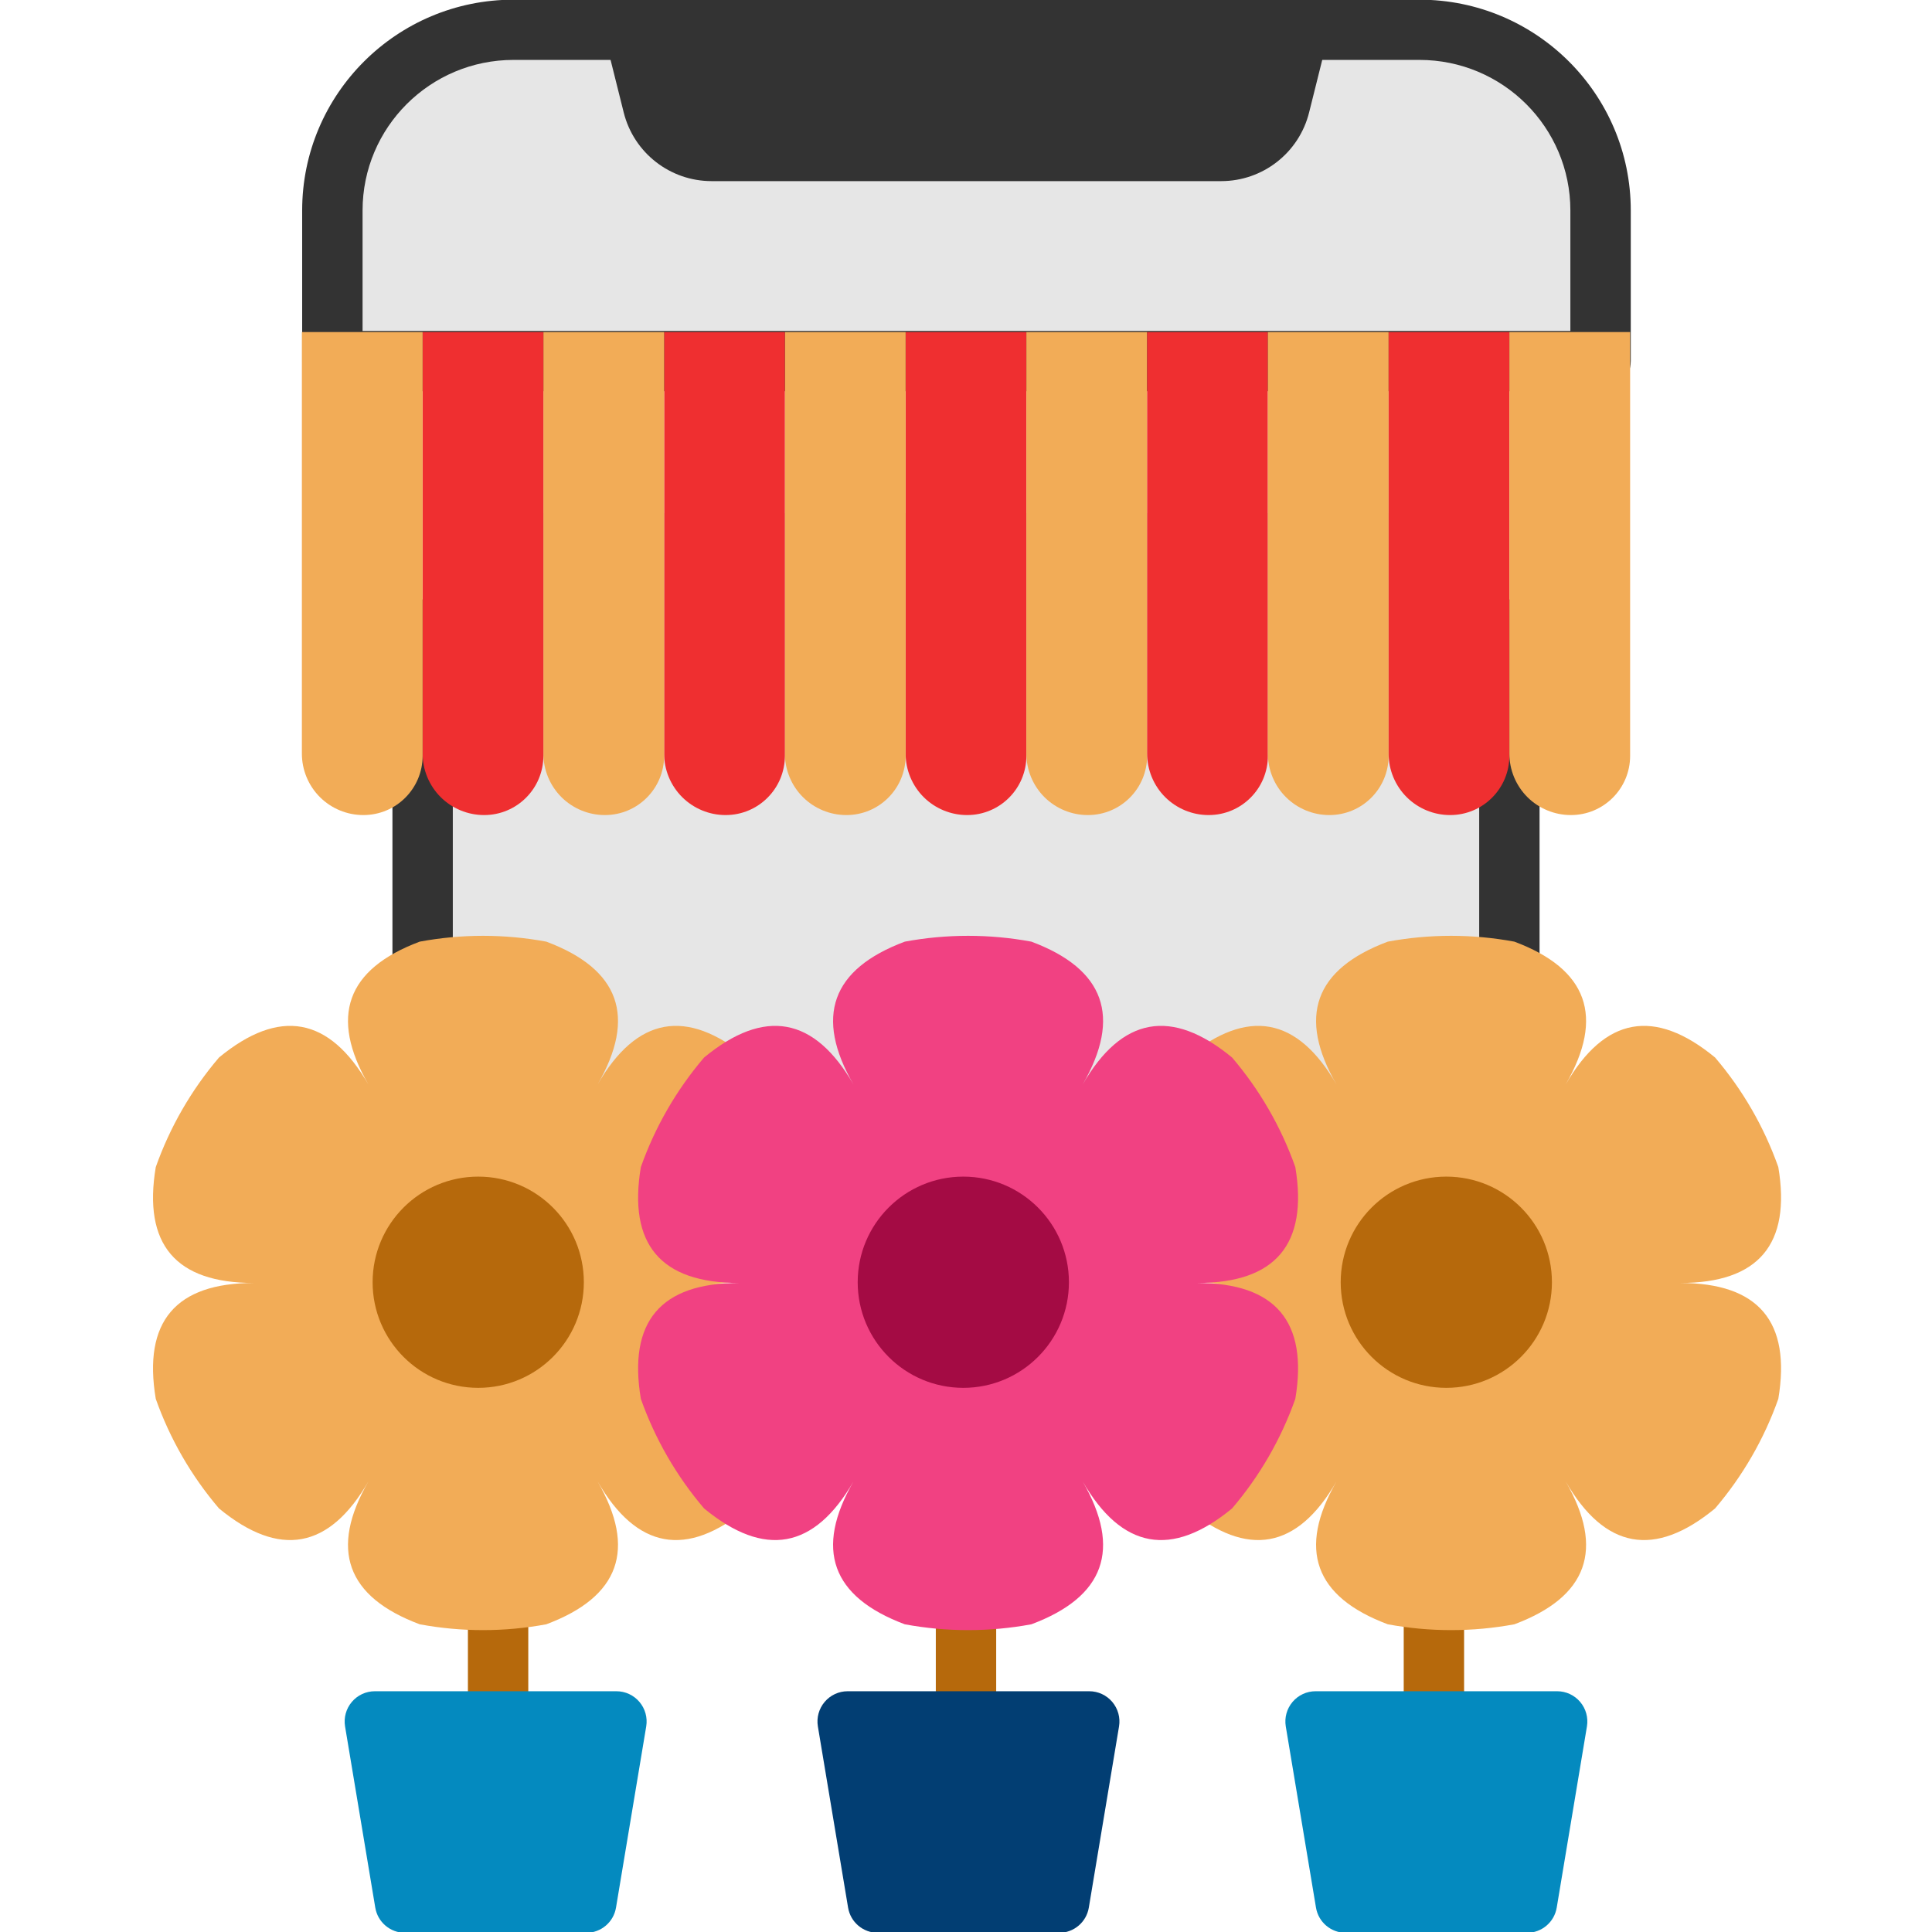 <svg clip-rule="evenodd" fill-rule="evenodd" stroke-linejoin="round" stroke-miterlimit="2" viewBox="0 0 64 64" xmlns="http://www.w3.org/2000/svg" xmlns:serif="http://www.serif.com/"><g transform="translate(-219 -30)"><g id="Icon"><path d="m250 83v4c0 .552.448 1 1 1s1-.448 1-1v-4c0-.552-.448-1-1-1s-1 .448-1 1z" fill="#b6690c"/><g transform="translate(15.5)"><path d="m250 83v4c0 .552.448 1 1 1s1-.448 1-1v-4c0-.552-.448-1-1-1s-1 .448-1 1z" fill="#b6690c"/></g><g transform="matrix(-1 0 0 1 486.5 0)"><path d="m252 83v4c0 .552-.448 1-1 1s-1-.448-1-1v-4c0-.552.448-1 1-1s1 .448 1 1z" fill="#b6690c"/></g><path d="m270 50c0-.552-38-.552-38 0v19.108c0 .29 38 .29 38 0z" fill="#333"/><path d="m268 47h-34v21.011c.798-.035 33.202-.035 34 0z" fill="#e6e6e6"/><g transform="matrix(.977 0 0 .177 189.953 25.5)"><path d="m85.024 64.818c0-21.79-3.209-39.454-7.167-39.454-8.173 0-22.541 0-30.714 0-3.958 0-7.167 17.664-7.167 39.454v28.182c0 3.113.459 5.636 1.024 5.636h43c.565 0 1.024-2.523 1.024-5.636z" fill="#333"/></g><g transform="matrix(.977 0 0 .177 189.953 25.5)"><path d="m82.976 64.818v22.546h-40.952v-22.546c0-15.564 2.292-28.181 5.119-28.182h30.714c2.827.001 5.119 12.618 5.119 28.182z" fill="#e6e6e6"/></g><g transform="matrix(.978 0 0 1 190.133 0)"><path d="m74.492 31.243c.077-.299.008-.616-.186-.858-.194-.243-.491-.385-.806-.385h-22.5c-.315 0-.612.142-.806.385-.194.242-.263.559-.186.858 0 0 .346 1.352.635 2.485.342 1.335 1.569 2.272 2.977 2.272h17.26c1.408 0 2.635-.937 2.977-2.272.289-1.133.635-2.485.635-2.485z" fill="#333"/></g><g transform="matrix(1.067 0 0 .917 6.5 19.167)"><path d="m248.425 74.179c.045-.316-.032-.639-.21-.884s-.439-.386-.715-.386h-7.5c-.276 0-.537.141-.715.386s-.255.568-.21.884l.938 6.546c.075.526.466.911.925.911h5.624c.459 0 .85-.385.925-.911z" fill="#048abf"/></g><g transform="matrix(-1.067 0 0 .917 495.5 19.167)"><path d="m247.5 72.909c.276 0 .537.141.715.386s.255.568.21.884l-.938 6.546c-.075.526-.466.911-.925.911h-5.624c-.459 0-.85-.385-.925-.911l-.938-6.546c-.045-.316.032-.639.21-.884s.439-.386.715-.386z" fill="#048abf"/></g><path d="m251.038 57c1.084 0 1.962-.878 1.962-1.962 0-4.272 0-14.038 0-14.038h-4v13.964c0 .54.215 1.058.596 1.44.382.381.9.596 1.44.596z" fill="#ef2f30"/><path d="m247.038 57c1.084 0 1.962-.878 1.962-1.962 0-4.272 0-14.038 0-14.038h-4v13.964c0 .54.215 1.058.596 1.44.382.381.9.596 1.44.596z" fill="#f2ac57"/><path d="m243.038 57c1.084 0 1.962-.878 1.962-1.962 0-4.272 0-14.038 0-14.038h-4v13.964c0 .54.215 1.058.596 1.44.382.381.9.596 1.44.596z" fill="#ef2f30"/><path d="m239.038 57c1.084 0 1.962-.878 1.962-1.962 0-4.272 0-14.038 0-14.038h-4v13.964c0 .54.215 1.058.596 1.44.382.381.9.596 1.44.596z" fill="#f2ac57"/><path d="m235.038 57c1.084 0 1.962-.878 1.962-1.962 0-4.272 0-14.038 0-14.038h-4v13.964c0 .54.215 1.058.596 1.44.382.381.9.596 1.44.596z" fill="#ef2f30"/><path d="m231.038 57c1.084 0 1.962-.878 1.962-1.962 0-4.272 0-14.038 0-14.038h-4v13.964c0 .54.215 1.058.596 1.44.382.381.9.596 1.44.596z" fill="#f2ac57"/><path d="m255.038 57c1.084 0 1.962-.878 1.962-1.962 0-4.272 0-14.038 0-14.038h-4v13.964c0 .54.215 1.058.596 1.44.382.381.9.596 1.44.596z" fill="#f2ac57"/><path d="m259.038 57c1.084 0 1.962-.878 1.962-1.962 0-4.272 0-14.038 0-14.038h-4v13.964c0 .54.215 1.058.596 1.44.382.381.9.596 1.44.596z" fill="#ef2f30"/><path d="m263.038 57c1.084 0 1.962-.878 1.962-1.962 0-4.272 0-14.038 0-14.038h-4v13.964c0 .54.215 1.058.596 1.44.382.381.9.596 1.44.596z" fill="#f2ac57"/><path d="m267.038 57c1.084 0 1.962-.878 1.962-1.962 0-4.272 0-14.038 0-14.038h-4v13.964c0 .54.215 1.058.596 1.44.382.381.9.596 1.44.596z" fill="#ef2f30"/><path d="m271.038 57c1.084 0 1.962-.878 1.962-1.962 0-4.272 0-14.038 0-14.038h-4v13.964c0 .54.215 1.058.596 1.44.382.381.9.596 1.44.596z" fill="#f2ac57"/><g transform="translate(15.569)"><path d="m253.596 61.193c-1.386-.257-2.806-.257-4.192 0-2.43.909-2.996 2.487-1.699 4.734-1.297-2.247-2.947-2.546-4.95-.896-.915 1.072-1.625 2.302-2.095 3.63-.428 2.559.655 3.839 3.25 3.839-2.595 0-3.678 1.28-3.25 3.839.47 1.328 1.18 2.558 2.095 3.63 2.003 1.65 3.653 1.351 4.95-.896-1.297 2.247-.731 3.825 1.699 4.734 1.386.257 2.806.257 4.192 0 2.43-.909 2.996-2.487 1.699-4.734 1.297 2.247 2.947 2.546 4.95.896.915-1.072 1.625-2.302 2.095-3.63.428-2.559-.655-3.839-3.25-3.839 2.595 0 3.678-1.28 3.25-3.839-.47-1.328-1.18-2.558-2.095-3.63-2.003-1.65-3.653-1.351-4.95.896 1.297-2.247.731-3.825-1.699-4.734z" fill="#f2ac57"/></g><g transform="translate(-16.5)"><path d="m253.596 61.193c-1.386-.257-2.806-.257-4.192 0-2.43.909-2.996 2.487-1.699 4.734-1.297-2.247-2.947-2.546-4.95-.896-.915 1.072-1.625 2.302-2.095 3.63-.428 2.559.655 3.839 3.25 3.839-2.595 0-3.678 1.28-3.25 3.839.47 1.328 1.18 2.558 2.095 3.63 2.003 1.65 3.653 1.351 4.95-.896-1.297 2.247-.731 3.825 1.699 4.734 1.386.257 2.806.257 4.192 0 2.43-.909 2.996-2.487 1.699-4.734 1.297 2.247 2.947 2.546 4.95.896.915-1.072 1.625-2.302 2.095-3.63.428-2.559-.655-3.839-3.25-3.839 2.595 0 3.678-1.28 3.25-3.839-.47-1.328-1.18-2.558-2.095-3.63-2.003-1.65-3.653-1.351-4.95.896 1.297-2.247.731-3.825-1.699-4.734z" fill="#f2ac57"/></g><g transform="matrix(1.067 0 0 .917 -9 19.167)"><path d="m248.425 74.179c.045-.316-.032-.639-.21-.884s-.439-.386-.715-.386h-7.5c-.276 0-.537.141-.715.386s-.255.568-.21.884l.938 6.546c.075.526.466.911.925.911h5.625c.458 0 .849-.385.924-.911z" fill="#023e73"/></g><g transform="matrix(.833 0 0 .833 43.667 12.083)"><circle cx="268" cy="72.5" fill="#b6690c" r="4.2"/></g><g transform="matrix(.833 0 0 .833 11.598 12.083)"><circle cx="268" cy="72.5" fill="#b6690c" r="4.2"/></g><g transform="translate(-.431)"><path d="m253.596 61.193c-1.386-.257-2.806-.257-4.192 0-2.43.909-2.996 2.487-1.699 4.734-1.297-2.247-2.947-2.546-4.95-.896-.915 1.072-1.625 2.302-2.095 3.63-.428 2.559.655 3.839 3.25 3.839-2.595 0-3.678 1.28-3.25 3.839.47 1.328 1.18 2.558 2.095 3.63 2.003 1.65 3.653 1.351 4.95-.896-1.297 2.247-.731 3.825 1.699 4.734 1.386.257 2.806.257 4.192 0 2.43-.909 2.996-2.487 1.699-4.734 1.297 2.247 2.947 2.546 4.95.896.915-1.072 1.625-2.302 2.095-3.63.428-2.559-.655-3.839-3.25-3.839 2.595 0 3.678-1.28 3.25-3.839-.47-1.328-1.18-2.558-2.095-3.63-2.003-1.65-3.653-1.351-4.95.896 1.297-2.247.731-3.825-1.699-4.734z" fill="#f14182"/></g><g transform="matrix(.833 0 0 .833 27.667 12.083)"><circle cx="268" cy="72.5" fill="#a40b44" r="4.2"/></g></g></g></svg>